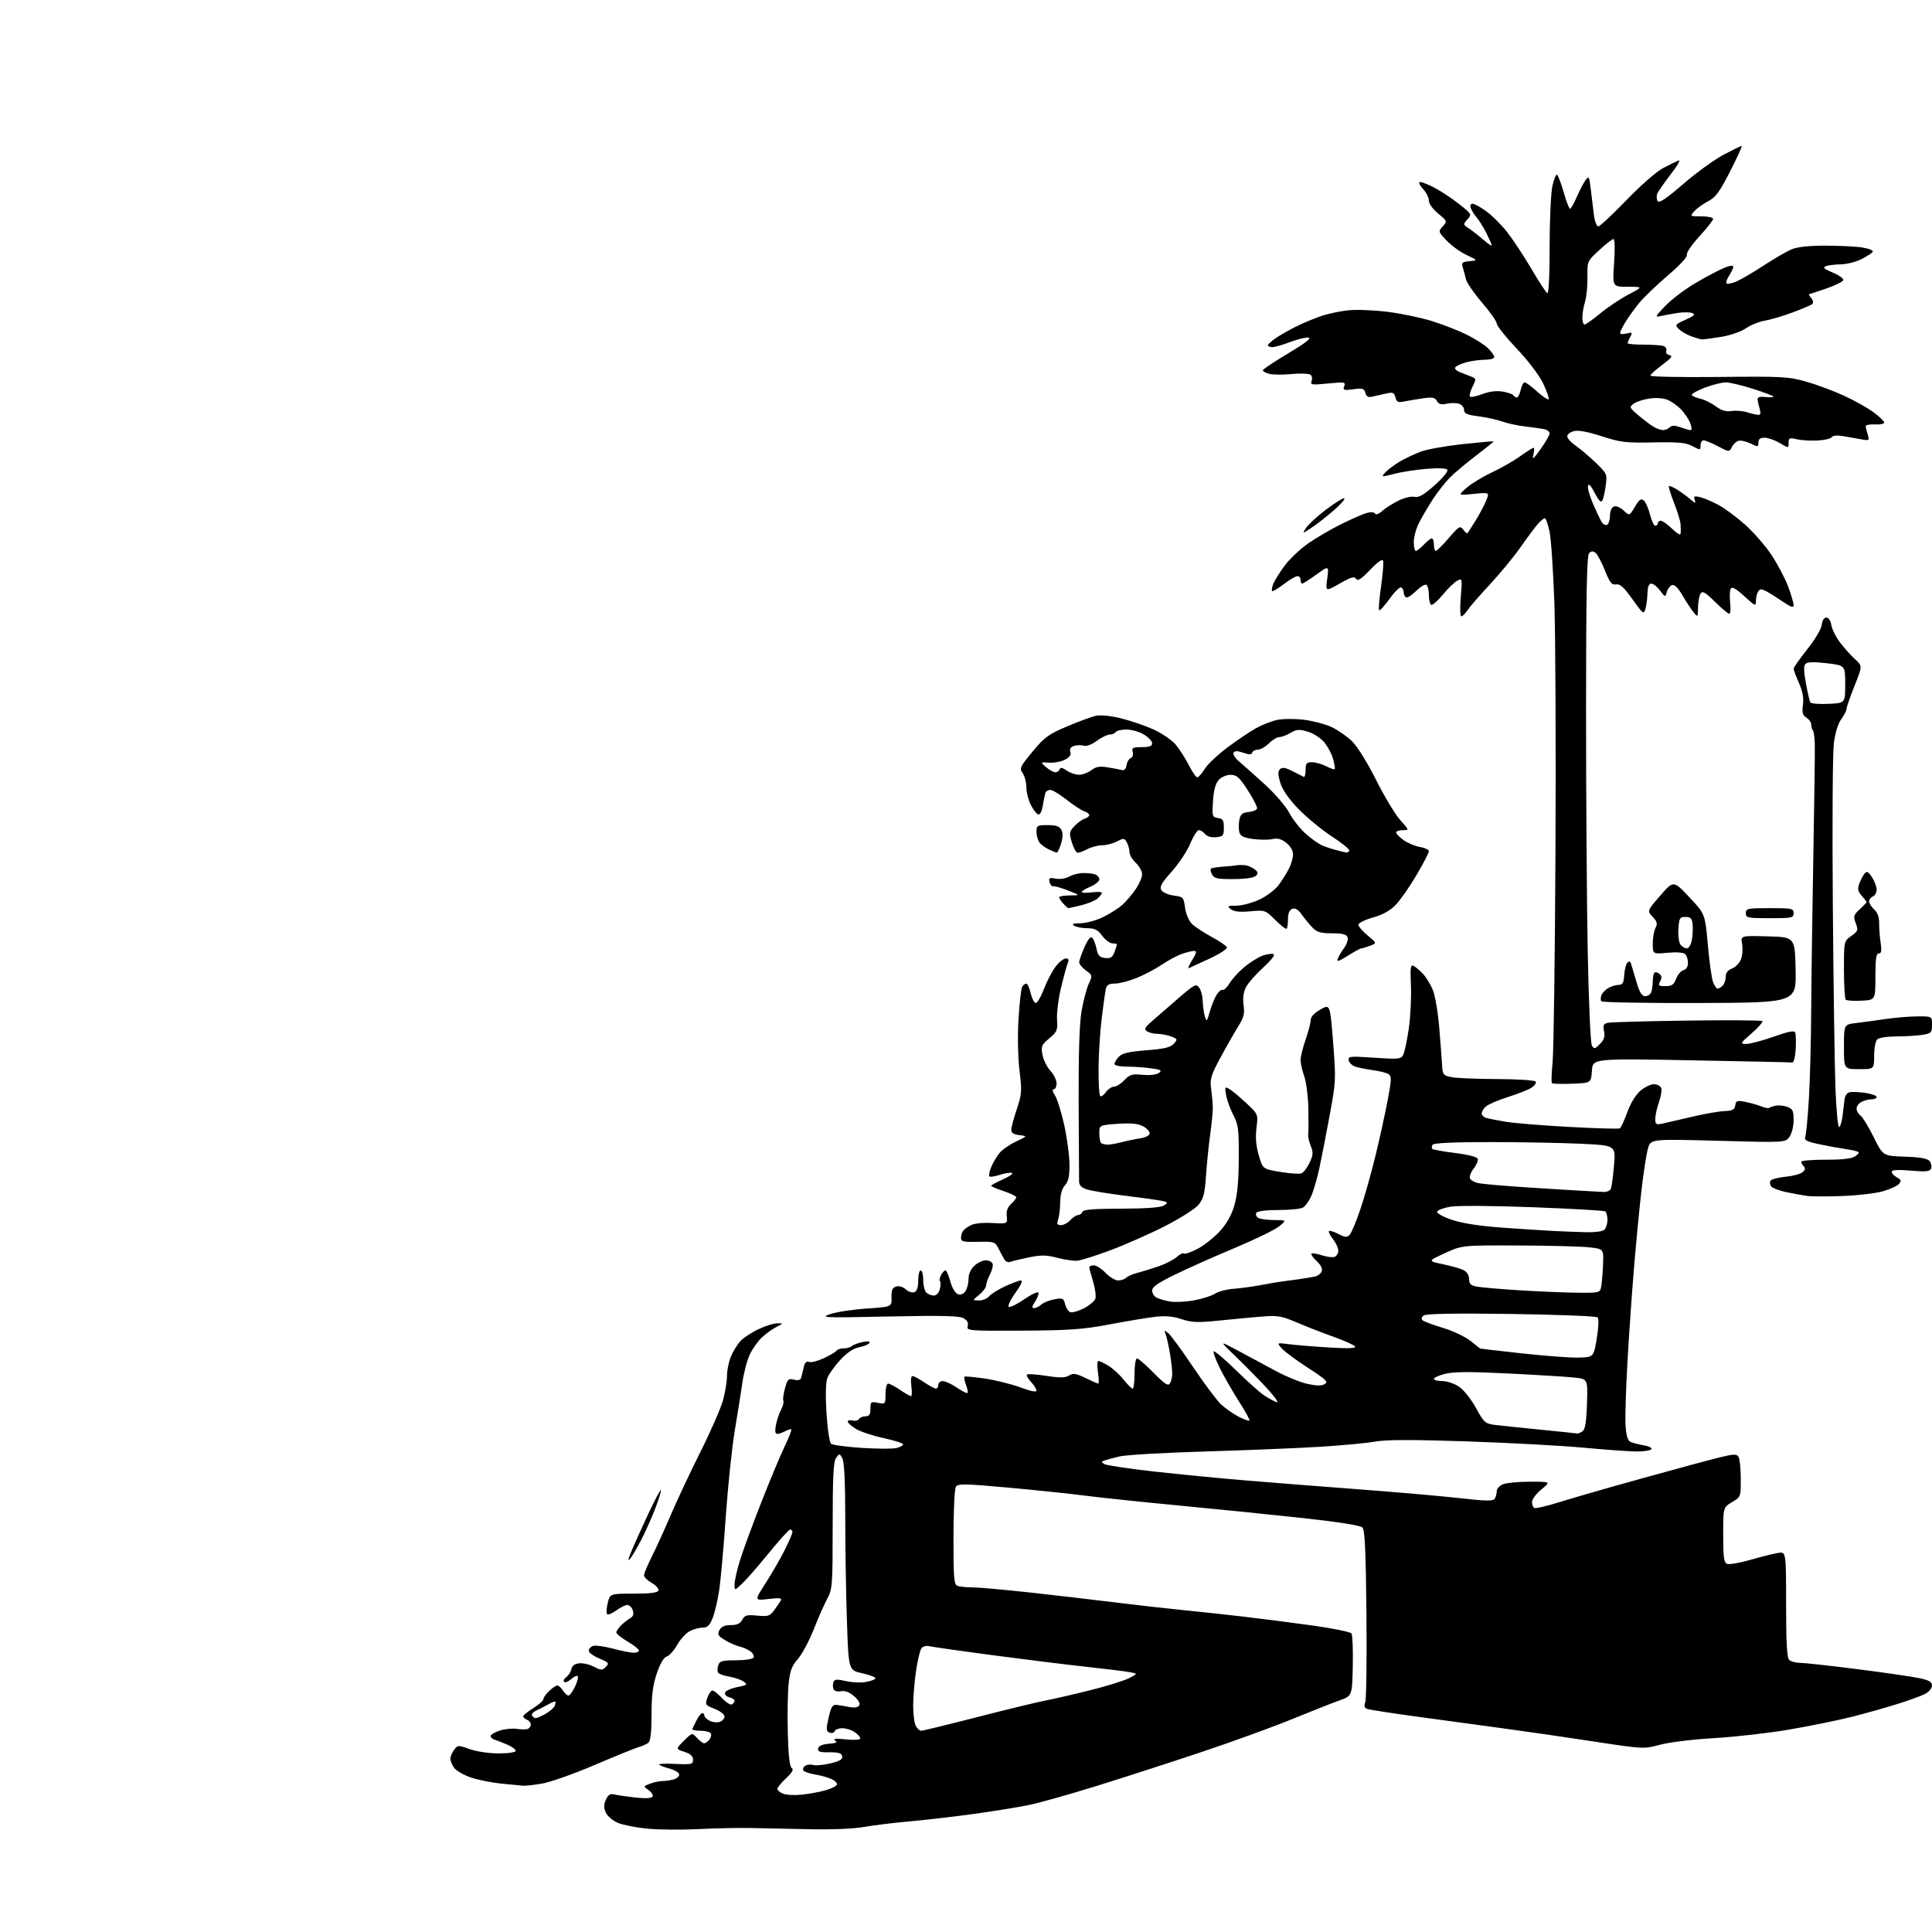 <?xml version="1.0" encoding="UTF-8" standalone="no"?>
<svg 
  version="1.1" 
  xmlns="http://www.w3.org/2000/svg" 
  xmlns:xlink="http://www.w3.org/1999/xlink" 
  xmlns:svg="http://www.w3.org/2000/svg"
  xmlns:rdf="http://www.w3.org/1999/02/22-rdf-syntax-ns#"
  xmlns:cc="http://creativecommons.org/ns#"
  xmlns:dc="http://purl.org/dc/elements/1.1/"
  viewBox="0 0 768 768"
  width="768"
  height="768"
>
<style>svg {background-color: white; }</style>"
<path stroke="none" fill="black" fill-rule="evenodd" d="M277.50,727.10C270.90,727.43 261.86,727.36 257.41,726.93C252.95,726.51 247.67,725.47 245.66,724.63C243.65,723.79 241.48,721.96 240.84,720.55C239.95,718.60 239.96,717.38 240.86,715.40C241.77,713.40 242.57,712.92 244.28,713.34C245.50,713.63 249.25,714.18 252.62,714.55C256.52,714.98 258.97,714.85 259.39,714.18C259.74,713.61 259.05,712.45 257.85,711.61C255.67,710.08 255.67,710.08 258.40,709.04C259.90,708.47 262.11,707.99 263.32,707.99C264.52,707.98 266.51,707.70 267.75,707.37C268.99,707.04 270.00,706.16 270.00,705.42C270.00,704.68 268.20,703.59 266.00,703.00C263.80,702.41 262.00,701.69 262.00,701.40C262.00,701.11 265.04,701.02 268.75,701.19C274.94,701.47 275.50,701.33 275.50,699.50C275.50,698.10 274.46,697.16 272.04,696.38C268.58,695.26 268.58,695.26 271.84,692.00C275.11,688.74 275.11,688.74 277.09,690.87C278.18,692.04 279.46,693.00 279.92,693.00C280.38,693.00 281.30,692.34 281.96,691.54C282.63,690.74 282.88,689.62 282.53,689.04C282.17,688.47 280.30,688.00 278.36,688.00C276.42,688.00 275.00,687.66 275.20,687.25C275.40,686.84 276.18,685.26 276.94,683.75C277.70,682.24 278.70,681.00 279.16,681.00C279.62,681.00 280.00,681.43 280.00,681.96C280.00,682.50 280.92,683.42 282.04,684.02C283.16,684.62 284.96,684.83 286.04,684.49C287.12,684.15 288.00,683.18 288.00,682.35C288.00,681.52 286.24,680.15 284.09,679.30C280.37,677.84 280.23,677.63 281.19,674.88C281.74,673.30 282.65,672.00 283.20,672.00C283.75,672.00 285.49,673.38 287.07,675.08C288.65,676.77 290.41,677.87 290.97,677.52C291.54,677.17 292.00,676.51 292.00,676.06C292.00,675.60 291.05,674.99 289.89,674.68C288.74,674.38 287.98,673.55 288.22,672.83C288.46,672.12 290.63,671.14 293.05,670.66C297.01,669.88 297.26,669.67 295.63,668.47C294.63,667.74 292.06,666.85 289.91,666.49C287.77,666.12 285.75,665.41 285.44,664.90C285.13,664.40 285.16,663.09 285.50,661.99C286.05,660.28 287.02,660.00 292.51,660.00C296.01,660.00 299.18,659.52 299.54,658.93C299.90,658.35 299.37,657.24 298.35,656.48C297.33,655.72 295.36,654.83 293.96,654.51C292.56,654.19 289.96,653.05 288.18,651.96C285.40,650.27 285.09,649.70 286.00,647.99C286.75,646.60 288.10,646.00 290.50,646.00C292.97,646.00 294.25,645.41 295.06,643.88C296.04,642.06 296.87,641.83 301.02,642.23C305.34,642.64 306.05,642.42 307.74,640.10C308.78,638.67 309.97,636.93 310.38,636.23C310.97,635.24 309.91,635.11 305.49,635.63C299.85,636.29 299.85,636.29 304.30,629.40C306.74,625.60 310.15,619.70 311.87,616.28C313.59,612.86 315.00,609.59 315.00,609.03C315.00,608.46 314.61,608.00 314.12,608.00C313.64,608.00 309.85,612.16 305.71,617.25C301.57,622.34 296.79,627.82 295.09,629.44C292.00,632.37 292.00,632.37 292.00,629.79C292.00,628.37 292.95,624.13 294.12,620.36C295.28,616.59 299.06,606.30 302.51,597.50C305.96,588.70 310.17,578.60 311.87,575.06C313.56,571.51 314.77,568.44 314.56,568.22C314.35,568.01 313.26,568.32 312.15,568.92C311.04,569.51 309.60,570.00 308.95,570.00C308.15,570.00 307.98,568.89 308.43,566.54C308.78,564.64 309.71,561.86 310.49,560.36C311.26,558.87 311.68,557.28 311.40,556.84C311.13,556.41 311.41,554.19 312.02,551.93C313.01,548.24 313.38,547.88 315.59,548.43C317.16,548.83 318.19,548.59 318.44,547.77C318.66,547.07 319.11,545.22 319.46,543.66C319.90,541.67 320.53,540.99 321.58,541.39C322.41,541.71 325.10,541.02 327.56,539.87C330.01,538.71 332.27,537.37 332.57,536.88C332.87,536.40 334.13,536.00 335.36,536.00C336.59,536.00 338.03,535.60 338.55,535.11C339.07,534.61 341.02,533.89 342.88,533.50C345.17,533.01 346.04,533.13 345.59,533.85C345.23,534.44 343.38,535.21 341.49,535.57C339.21,536.00 336.70,537.69 334.00,540.61C331.77,543.03 329.47,546.25 328.90,547.76C328.23,549.50 328.10,554.59 328.54,561.73C328.94,568.13 329.73,573.36 330.39,573.91C331.02,574.43 336.55,575.18 342.66,575.57C348.78,575.95 354.96,575.98 356.39,575.62C357.83,575.26 359.00,574.60 359.00,574.15C359.00,573.71 355.51,572.59 351.25,571.67C346.99,570.75 342.04,569.10 340.25,568.01C338.46,566.92 337.00,565.61 337.00,565.11C337.00,564.60 337.85,564.41 338.89,564.68C339.93,564.95 341.08,564.69 341.45,564.09C341.82,563.49 342.99,563.00 344.06,563.00C345.55,563.00 346.00,562.30 346.00,560.02C346.00,557.25 346.20,557.09 349.00,557.65C351.95,558.24 352.00,558.17 352.00,554.12C352.00,551.86 352.47,550.00 353.05,550.00C353.63,550.00 355.76,551.12 357.79,552.50C359.81,553.88 361.77,555.00 362.14,555.00C362.51,555.00 362.57,553.20 362.27,551.00C361.96,548.66 362.15,547.00 362.73,547.00C363.27,547.00 365.38,548.12 367.40,549.50C369.43,550.88 371.52,552.00 372.04,552.00C372.57,552.00 373.00,551.33 373.00,550.50C373.00,549.67 373.80,549.00 374.77,549.00C375.74,549.00 378.25,550.17 380.35,551.59C382.44,553.01 384.36,553.98 384.61,553.73C384.85,553.48 384.58,552.03 384.00,550.50C383.42,548.97 383.14,547.52 383.39,547.28C383.63,547.04 387.36,547.37 391.66,548.02C395.97,548.68 402.31,550.27 405.75,551.56C409.72,553.05 412.00,553.49 412.00,552.77C412.00,552.14 411.02,550.59 409.83,549.32C408.64,548.05 407.93,546.74 408.25,546.41C408.58,546.09 412.03,546.32 415.92,546.92C421.36,547.76 423.45,547.73 424.96,546.79C426.59,545.77 427.70,545.94 431.49,547.78C434.00,549.00 436.29,550.00 436.59,550.00C436.88,550.00 436.82,547.98 436.45,545.50C436.08,543.02 436.16,541.00 436.64,541.00C437.11,541.01 438.91,541.87 440.64,542.92C442.37,543.98 445.07,546.45 446.64,548.42C448.21,550.39 449.84,552.00 450.25,552.00C450.66,552.00 451.00,549.30 451.00,546.00C451.00,542.70 451.44,540.00 451.98,540.00C452.52,540.00 455.48,542.56 458.55,545.69C462.98,550.18 464.34,551.07 465.06,549.94C465.56,549.15 465.97,547.38 465.98,546.00C465.98,544.62 465.58,541.02 465.07,538.00C464.57,534.98 463.81,531.60 463.39,530.50C462.69,528.67 462.78,528.62 464.45,529.99C465.46,530.81 469.88,536.86 474.29,543.43C478.69,550.00 483.69,556.68 485.40,558.27C487.10,559.85 490.23,562.05 492.35,563.14C494.46,564.24 496.40,564.93 496.65,564.68C496.90,564.43 495.11,561.14 492.68,557.36C490.25,553.59 486.82,547.64 485.06,544.15C483.31,540.66 482.14,537.53 482.47,537.20C482.79,536.87 486.76,540.23 491.28,544.65C495.80,549.08 500.85,553.60 502.50,554.69C504.15,555.78 506.37,556.99 507.44,557.38C508.53,557.77 506.81,555.30 503.57,551.79C500.37,548.33 494.77,542.64 491.13,539.15C484.50,532.80 484.50,532.80 492.50,537.11C496.90,539.48 503.65,543.11 507.50,545.17C511.35,547.24 516.80,549.45 519.61,550.09C523.15,550.90 525.28,550.94 526.55,550.23C528.14,549.34 527.25,548.47 519.94,543.74C515.30,540.73 510.60,537.25 509.50,535.99C507.50,533.72 507.50,533.72 512.50,534.35C515.25,534.70 522.41,535.29 528.41,535.65C535.96,536.11 539.11,535.99 538.66,535.26C538.30,534.68 534.52,532.97 530.25,531.45C525.99,529.94 519.39,527.37 515.60,525.74C509.57,523.17 507.85,522.86 502.10,523.31C498.47,523.60 490.77,524.32 485.00,524.91C476.07,525.82 473.78,525.74 469.67,524.38C466.24,523.25 463.21,522.98 459.17,523.45C456.05,523.82 447.88,525.18 441.00,526.48C430.42,528.47 425.10,528.85 406.34,528.95C384.85,529.06 384.19,529.00 384.68,527.12C385.03,525.79 384.47,524.78 382.92,523.96C381.23,523.05 373.73,522.89 353.08,523.33C327.43,523.88 325.81,523.81 330.00,522.38C332.48,521.54 339.00,520.54 344.50,520.17C354.50,519.50 354.50,519.50 354.39,515.77C354.30,512.91 354.72,511.91 356.21,511.43C357.37,511.07 358.90,511.51 360.03,512.53C361.07,513.47 362.62,513.98 363.46,513.65C364.49,513.26 365.00,511.74 365.00,509.03C365.00,506.81 365.45,505.00 366.00,505.00C366.55,505.00 367.00,506.71 367.00,508.80C367.00,510.89 367.54,513.14 368.20,513.80C368.86,514.46 370.20,515.00 371.18,515.00C372.26,515.00 373.22,513.99 373.60,512.45C373.95,511.05 373.98,509.64 373.66,509.32C373.33,509.00 373.52,507.90 374.07,506.87C374.62,505.84 375.41,505.00 375.83,505.00C376.24,505.00 377.11,506.97 377.76,509.38C378.42,511.85 379.70,514.05 380.69,514.43C381.81,514.86 382.91,514.48 383.72,513.36C384.43,512.40 385.00,510.21 385.00,508.48C385.00,506.50 385.85,504.55 387.31,503.17C388.59,501.98 390.63,501.00 391.85,501.00C393.07,501.00 394.29,501.59 394.57,502.32C394.85,503.04 394.38,504.95 393.54,506.57C392.70,508.18 392.01,510.16 392.01,510.96C392.00,511.77 390.76,513.44 389.25,514.68C386.50,516.93 386.50,516.93 389.13,516.96C390.57,516.98 392.37,516.25 393.13,515.34C393.88,514.43 396.75,512.63 399.50,511.35C402.25,510.07 405.10,509.02 405.84,509.01C406.67,509.00 405.81,510.92 403.62,513.96C401.66,516.69 400.48,519.18 401.00,519.50C401.51,519.82 404.30,518.45 407.19,516.46C410.08,514.47 412.60,513.30 412.79,513.86C412.97,514.42 412.37,516.03 411.45,517.44C410.21,519.32 410.11,520.00 411.06,520.00C411.76,520.00 413.05,519.36 413.92,518.58C414.79,517.81 417.13,516.87 419.12,516.50C422.44,515.88 422.80,516.05 423.40,518.46C423.76,519.90 424.68,521.32 425.43,521.61C426.19,521.90 428.62,521.22 430.83,520.09C433.04,518.96 435.12,517.21 435.44,516.20C435.76,515.20 435.34,512.15 434.52,509.44C433.70,506.72 433.02,504.16 433.01,503.75C433.00,503.34 433.82,503.00 434.81,503.00C435.81,503.00 437.92,504.35 439.50,506.00C441.08,507.65 443.32,509.00 444.49,509.00C445.65,509.00 447.08,508.52 447.68,507.92C448.27,507.33 450.27,506.45 452.13,505.98C453.98,505.50 457.75,504.35 460.50,503.41C463.25,502.47 466.51,500.79 467.75,499.68C468.98,498.57 470.27,497.94 470.62,498.28C470.96,498.63 473.33,497.84 475.87,496.53C478.42,495.23 482.39,492.12 484.71,489.64C487.57,486.55 489.46,483.27 490.63,479.31C491.86,475.19 492.38,469.71 492.43,460.50C492.49,448.98 492.25,447.03 490.31,443.34C489.11,441.05 487.81,437.51 487.43,435.48C486.79,432.07 486.88,431.87 488.62,432.85C489.65,433.43 492.67,435.94 495.33,438.42C500.15,442.92 500.15,442.92 499.47,448.36C499.00,452.13 499.28,455.45 500.38,459.24C501.97,464.70 501.97,464.70 508.91,465.85C512.73,466.48 516.52,466.74 517.35,466.42C518.17,466.10 519.62,464.21 520.57,462.22C522.01,459.17 522.09,458.12 521.05,455.55C520.37,453.87 519.91,451.82 520.04,451.00C520.16,450.18 520.19,445.59 520.10,440.80C520.02,436.02 519.28,430.22 518.47,427.92C517.66,425.63 517.00,422.67 517.00,421.35C517.00,420.03 517.90,416.39 519.00,413.26C520.10,410.13 521.00,406.65 521.01,405.53C521.01,404.23 522.39,402.72 524.87,401.30C528.72,399.10 528.72,399.10 529.93,414.30C531.08,428.96 531.04,429.98 528.63,443.00C527.26,450.43 525.42,459.88 524.55,464.00C523.68,468.12 522.22,473.21 521.30,475.31C520.39,477.41 518.85,479.54 517.89,480.06C516.92,480.58 512.53,481.00 508.12,481.00C503.33,481.00 499.84,481.45 499.43,482.11C499.05,482.72 499.36,483.62 500.12,484.10C500.88,484.58 503.75,484.98 506.50,484.99C511.50,485.01 511.50,485.01 508.50,487.47C506.85,488.83 498.98,492.67 491.00,496.01C483.02,499.35 472.34,504.11 467.25,506.59C460.35,509.94 458.00,511.58 458.00,513.01C458.00,514.07 458.79,515.34 459.75,515.83C460.71,516.33 463.09,517.02 465.04,517.37C466.98,517.72 471.26,517.52 474.54,516.93C477.82,516.33 481.61,515.13 482.97,514.26C484.33,513.38 487.70,512.50 490.47,512.30C493.24,512.10 497.98,511.45 501.00,510.87C504.02,510.29 507.85,509.64 509.50,509.43C511.15,509.22 514.30,508.79 516.50,508.48C518.70,508.16 521.46,507.70 522.64,507.46C523.82,507.22 525.06,506.28 525.40,505.39C525.80,504.35 525.08,502.87 523.40,501.32C521.96,499.98 521.02,498.64 521.32,498.34C521.62,498.05 523.49,498.34 525.47,498.99C527.46,499.65 529.74,499.93 530.54,499.62C531.34,499.31 532.00,498.21 532.00,497.17C532.00,496.12 531.05,494.06 529.89,492.58C528.72,491.10 528.01,489.66 528.29,489.37C528.58,489.09 530.26,489.60 532.03,490.52C534.72,491.90 535.46,491.96 536.53,490.84C537.23,490.10 539.17,485.45 540.83,480.50C542.50,475.55 545.22,465.88 546.88,459.00C548.54,452.12 550.69,442.31 551.65,437.19C553.18,429.08 553.22,427.76 551.96,426.97C551.16,426.47 548.48,425.78 546.00,425.45C543.52,425.12 540.38,424.50 539.00,424.09C537.62,423.67 536.34,422.53 536.15,421.54C535.83,419.87 536.54,419.80 546.32,420.46C555.93,421.12 556.92,421.02 557.79,419.34C558.32,418.33 559.31,413.68 560.00,409.00C560.68,404.32 561.07,396.61 560.87,391.85C560.55,384.39 560.71,383.31 562.00,384.01C562.83,384.45 564.49,385.88 565.70,387.17C566.91,388.47 568.66,391.32 569.57,393.51C570.50,395.72 571.66,402.63 572.17,409.00C572.68,415.32 573.19,422.07 573.30,424.00C573.48,427.15 573.85,427.57 577.00,428.19C578.92,428.57 587.11,428.91 595.19,428.94C603.39,428.97 610.14,429.42 610.47,429.96C610.80,430.48 610.04,431.57 608.78,432.38C607.53,433.19 603.35,434.84 599.50,436.06C595.65,437.27 591.71,438.95 590.75,439.79C589.79,440.62 589.00,441.88 589.00,442.59C589.00,443.29 589.79,444.10 590.75,444.38C591.71,444.66 595.20,445.35 598.50,445.91C601.80,446.47 613.20,447.40 623.82,447.97C634.45,448.55 643.50,448.81 643.93,448.54C644.36,448.28 645.69,445.38 646.89,442.09C648.20,438.48 650.26,435.12 652.11,433.56C653.78,432.15 656.20,431.00 657.47,431.00C658.74,431.00 660.04,431.67 660.35,432.48C660.67,433.30 660.27,435.83 659.46,438.11C658.66,440.39 658.00,443.38 658.00,444.75C658.00,446.95 658.33,447.18 660.75,446.67C662.26,446.35 667.55,445.13 672.50,443.96C677.45,442.79 683.30,441.76 685.50,441.67C688.74,441.53 689.56,441.10 689.80,439.39C690.07,437.53 690.52,437.37 693.80,438.02C695.84,438.42 698.69,439.22 700.15,439.81C701.60,440.39 703.00,440.66 703.26,440.40C703.52,440.15 704.72,439.75 705.92,439.52C707.13,439.28 709.21,439.51 710.56,440.02C712.63,440.81 713.00,441.61 713.00,445.25C713.00,447.62 712.27,450.60 711.37,451.88C709.74,454.21 709.74,454.21 682.95,453.48C656.16,452.75 656.16,452.75 655.07,456.63C654.46,458.76 653.32,466.12 652.53,473.00C651.73,479.88 650.41,493.60 649.58,503.50C648.75,513.40 647.57,530.27 646.96,541.00C646.34,551.73 645.99,563.15 646.17,566.40C646.39,570.35 646.99,572.56 648.00,573.09C648.83,573.53 651.20,574.16 653.28,574.50C655.36,574.83 656.79,575.53 656.47,576.05C656.15,576.57 653.55,576.99 650.69,576.99C647.84,576.98 638.30,576.30 629.50,575.48C620.70,574.66 599.83,573.53 583.12,572.97C561.57,572.25 551.01,572.27 546.78,573.04C543.49,573.64 533.54,574.57 524.66,575.12C515.77,575.67 495.23,576.51 479.00,576.99C462.77,577.47 447.48,578.35 445.00,578.96C442.52,579.56 439.82,580.30 439.00,580.59C437.69,581.07 437.70,581.25 439.08,582.02C439.95,582.51 448.73,583.82 458.58,584.93C468.44,586.03 484.60,587.62 494.50,588.44C504.40,589.27 524.88,590.88 540.00,592.02C555.12,593.15 573.32,594.75 580.43,595.55C590.80,596.73 593.53,596.77 594.17,595.76C594.61,595.07 594.98,593.70 594.98,592.73C594.99,591.75 596.15,590.51 597.57,589.98C598.98,589.44 603.80,589.00 608.29,589.00C616.46,589.00 616.46,589.00 612.73,592.07C610.68,593.76 609.00,595.99 609.00,597.01C609.00,598.04 609.40,599.13 609.90,599.44C610.39,599.74 615.00,598.67 620.15,597.05C625.29,595.43 640.08,591.18 653.00,587.60C665.92,584.01 679.58,580.32 683.35,579.40C689.17,577.96 690.33,577.92 691.08,579.10C691.57,579.87 691.98,583.78 691.98,587.78C692.00,595.05 691.99,595.07 688.50,597.13C685.00,599.20 685.00,599.20 685.00,610.13C685.00,619.17 685.27,621.17 686.58,621.67C687.45,622.00 691.61,621.28 695.83,620.06C700.05,618.85 704.96,617.61 706.75,617.32C710.00,616.78 710.00,616.78 710.00,637.69C710.00,652.62 710.34,658.94 711.20,659.80C711.86,660.46 713.78,661.00 715.47,661.00C717.16,661.00 727.41,662.13 738.25,663.51C749.09,664.88 760.22,666.50 762.98,667.09C766.86,667.92 768.00,668.60 768.00,670.06C768.00,671.11 766.78,672.57 765.25,673.36C763.74,674.14 758.80,675.94 754.27,677.36C749.74,678.79 741.64,681.07 736.27,682.43C730.90,683.79 719.75,686.07 711.50,687.49C703.25,688.91 689.75,690.45 681.50,690.92C673.09,691.41 663.62,692.56 659.95,693.55C653.40,695.31 653.38,695.31 632.95,692.18C621.70,690.46 605.52,688.12 597.00,686.98C588.48,685.83 573.40,683.78 563.50,682.42C553.60,681.06 544.69,679.70 543.71,679.39C542.35,678.97 542.11,678.32 542.71,676.67C543.14,675.48 543.36,659.65 543.18,641.50C542.94,616.62 542.55,608.18 541.59,607.20C540.80,606.38 532.22,605.02 518.41,603.51C506.36,602.19 484.12,599.94 469.00,598.50C453.88,597.06 436.77,595.26 431.00,594.50C425.23,593.75 411.59,592.33 400.70,591.34C383.31,589.78 380.78,589.74 379.96,591.03C379.45,591.84 379.02,600.89 379.02,611.14C379.00,627.23 379.22,629.87 380.58,630.39C381.45,630.73 384.09,631.00 386.45,631.00C388.81,631.00 399.01,631.90 409.12,633.01C419.23,634.12 434.48,635.89 443.00,636.95C451.52,638.02 463.68,639.39 470.00,640.01C476.32,640.62 487.12,641.79 494.00,642.60C500.88,643.40 513.25,644.99 521.50,646.13C529.75,647.27 536.84,648.71 537.25,649.35C537.66,649.98 537.89,655.82 537.75,662.32C537.50,674.14 537.50,674.14 532.50,675.92C529.75,676.91 521.20,680.28 513.50,683.43C505.80,686.58 489.60,692.46 477.50,696.50C465.40,700.55 446.73,706.58 436.00,709.92C425.27,713.25 413.16,716.67 409.07,717.51C404.98,718.36 395.31,719.93 387.57,721.00C379.83,722.08 368.32,723.42 362.00,723.98C355.68,724.54 347.35,725.55 343.50,726.24C339.25,726.99 330.61,727.34 321.50,727.14C313.25,726.95 302.68,726.73 298.00,726.65C293.32,726.57 284.10,726.77 277.50,727.10zM318.80,713.40C321.72,713.09 325.96,712.31 328.23,711.65C330.49,710.99 332.51,709.98 332.70,709.40C332.89,708.82 331.90,707.82 330.49,707.18C329.09,706.54 326.14,705.73 323.95,705.38C321.75,705.02 319.68,704.30 319.35,703.76C319.02,703.22 319.36,702.39 320.12,701.91C320.88,701.44 322.31,701.30 323.31,701.61C324.30,701.92 327.36,701.63 330.11,700.97C333.86,700.07 335.02,699.37 334.77,698.14C334.52,696.88 333.32,696.52 329.68,696.57C325.88,696.62 324.98,696.31 325.22,695.07C325.42,694.03 326.85,693.39 329.45,693.18C332.44,692.93 333.04,692.61 331.94,691.85C330.94,691.14 332.24,691.02 336.25,691.43C339.64,691.78 342.00,691.63 342.00,691.07C342.00,690.54 341.00,689.41 339.78,688.56C338.56,687.70 336.34,687.00 334.86,687.00C333.38,687.00 331.99,687.53 331.77,688.18C331.56,688.83 330.66,689.08 329.78,688.75C328.38,688.21 328.33,687.48 329.38,682.82C330.36,678.47 330.94,677.54 332.54,677.72C333.62,677.84 335.91,678.22 337.63,678.56C339.67,678.97 341.04,678.75 341.54,677.93C342.03,677.14 341.28,675.78 339.50,674.25C337.63,672.64 335.87,671.98 334.26,672.29C332.78,672.57 331.64,672.22 331.31,671.38C331.02,670.62 331.02,669.38 331.32,668.62C331.74,667.52 332.73,667.45 336.28,668.26C338.73,668.82 342.36,668.97 344.36,668.59C346.36,668.22 348.00,667.55 348.00,667.11C348.00,666.68 345.60,665.78 342.66,665.12C337.31,663.93 337.31,663.93 336.66,644.30C336.30,633.51 336.00,615.05 336.00,603.27C336.00,589.26 335.61,581.14 334.87,579.75C333.77,577.71 333.69,577.70 332.37,579.51C331.30,580.98 331.00,586.82 331.00,606.46C331.00,630.22 330.89,631.74 328.85,635.51C327.66,637.71 325.23,643.22 323.44,647.77C321.64,652.31 318.83,657.57 317.18,659.45C314.78,662.18 314.04,664.16 313.50,669.19C313.13,672.66 312.98,681.48 313.16,688.79C313.39,697.92 313.89,702.31 314.73,702.84C315.60,703.37 314.94,704.56 312.48,706.88C310.57,708.68 309.00,710.59 309.00,711.11C309.00,711.64 310.01,712.49 311.25,713.01C312.49,713.53 315.89,713.71 318.80,713.40zM208.00,709.85C207.18,709.77 203.35,709.41 199.50,709.04C195.65,708.67 190.14,707.58 187.25,706.60C184.36,705.63 181.33,703.88 180.50,702.70C179.68,701.52 179.01,699.87 179.03,699.03C179.05,698.19 179.73,696.62 180.54,695.55C181.96,693.67 182.17,693.66 186.75,695.31C189.45,696.28 194.41,697.01 198.25,697.00C202.15,697.00 205.00,696.57 205.00,695.98C205.00,695.42 203.54,694.33 201.75,693.56C199.96,692.78 197.71,691.90 196.75,691.60C195.79,691.31 195.00,690.63 195.00,690.11C195.00,689.58 196.62,688.62 198.61,687.96C200.59,687.31 203.63,686.99 205.36,687.25C207.09,687.52 209.06,687.53 209.75,687.28C210.44,687.04 211.00,686.24 211.00,685.52C211.00,684.80 210.32,683.95 209.50,683.64C208.68,683.32 208.00,682.70 208.00,682.27C208.00,681.83 209.80,680.36 212.00,679.00C214.20,677.64 216.00,676.04 216.00,675.44C216.00,674.84 217.04,673.37 218.31,672.17C219.59,670.98 221.05,670.00 221.57,670.00C222.09,670.00 223.08,670.90 223.77,672.00C224.45,673.10 225.44,674.00 225.96,674.00C226.48,674.00 227.66,672.41 228.58,670.46C229.51,668.52 229.98,666.65 229.64,666.30C229.29,665.96 228.11,666.50 227.00,667.50C225.89,668.50 224.65,668.99 224.25,668.58C223.84,668.17 224.24,667.30 225.13,666.64C226.03,665.99 226.94,664.56 227.14,663.48C227.38,662.20 228.47,661.39 230.19,661.19C231.66,661.02 234.30,661.62 236.06,662.53C238.96,664.03 239.39,664.04 240.83,662.60C242.26,661.16 242.03,660.87 238.21,659.26C235.91,658.29 234.02,656.92 234.01,656.22C234.00,655.51 234.75,654.65 235.66,654.30C236.57,653.95 240.13,654.42 243.57,655.33C247.01,656.25 250.77,657.00 251.91,657.00C253.06,657.00 254.00,656.59 254.00,656.10C254.00,655.60 251.97,654.00 249.50,652.55C247.03,651.10 245.00,649.48 245.00,648.96C245.00,648.43 245.85,647.15 246.89,646.11C247.93,645.07 249.55,643.79 250.50,643.26C251.71,642.58 252.02,641.65 251.55,640.15C251.17,638.97 250.20,638.00 249.39,638.00C248.58,638.00 246.59,638.98 244.97,640.18C243.35,641.38 241.72,642.05 241.34,641.67C240.96,641.29 241.07,639.30 241.58,637.24C242.50,633.50 242.50,633.50 251.91,633.50C258.53,633.50 261.44,633.13 261.74,632.25C261.97,631.56 260.78,630.21 259.09,629.25C257.40,628.29 256.01,626.92 256.01,626.22C256.00,625.52 257.37,622.23 259.04,618.91C260.72,615.59 264.12,608.12 266.61,602.30C269.09,596.48 274.48,585.02 278.58,576.84C282.68,568.65 286.71,559.39 287.52,556.26C288.33,553.14 289.00,548.86 289.00,546.76C289.00,544.66 289.70,541.27 290.55,539.23C291.40,537.19 293.09,534.45 294.30,533.13C295.51,531.81 298.75,529.67 301.50,528.38C304.25,527.08 307.62,526.02 309.00,526.02C311.45,526.01 311.44,526.04 308.50,527.57C306.85,528.43 304.26,530.31 302.75,531.75C301.23,533.20 299.12,536.21 298.06,538.44C296.99,540.67 295.68,545.65 295.13,549.50C294.58,553.35 293.22,561.90 292.11,568.50C290.99,575.10 289.37,590.62 288.50,603.00C287.64,615.38 286.44,628.65 285.84,632.50C285.25,636.35 284.09,641.19 283.27,643.25C282.12,646.15 281.23,647.00 279.34,647.00C278.00,647.00 275.68,647.63 274.19,648.40C272.70,649.17 270.46,651.62 269.21,653.84C267.96,656.07 266.09,658.16 265.05,658.49C263.83,658.87 262.42,661.27 261.08,665.24C259.51,669.87 259.00,673.90 259.00,681.57C259.00,688.52 258.60,692.07 257.75,692.76C257.06,693.31 255.38,694.07 254.00,694.46C252.62,694.84 244.70,698.06 236.38,701.61C228.06,705.16 218.61,708.50 215.38,709.03C212.15,709.56 208.82,709.93 208.00,709.85zM366.20,688.00C366.83,688.00 376.82,685.56 388.42,682.58C400.01,679.60 412.20,676.64 415.50,676.01C418.80,675.37 426.83,673.53 433.35,671.90C439.87,670.28 446.80,668.12 448.77,667.12C452.33,665.29 452.33,665.29 448.92,664.68C447.04,664.34 438.98,663.35 431.00,662.48C423.02,661.61 406.38,659.54 394.00,657.89C381.62,656.25 370.57,654.67 369.43,654.38C368.28,654.10 366.88,654.46 366.31,655.19C365.73,655.91 364.75,660.01 364.13,664.29C363.51,668.58 363.00,674.79 363.00,678.11C363.00,681.42 363.47,685.00 364.04,686.07C364.60,687.13 365.58,688.00 366.20,688.00zM212.98,683.00C213.45,683.00 215.22,682.21 216.90,681.25C218.59,680.29 220.21,678.87 220.51,678.11C220.80,677.34 220.91,676.58 220.74,676.41C220.57,676.24 219.32,676.73 217.97,677.51C216.61,678.28 214.46,679.38 213.19,679.96C211.92,680.53 211.16,681.45 211.50,682.00C211.84,682.55 212.51,683.00 212.98,683.00zM250.58,619.50C249.44,620.94 249.57,620.09 251.06,616.50C252.20,613.75 255.20,607.11 257.72,601.74C260.25,596.37 262.48,592.15 262.70,592.36C262.91,592.57 262.00,595.62 260.67,599.14C259.35,602.65 256.89,608.22 255.21,611.51C253.54,614.81 251.45,618.40 250.58,619.50zM627.00,569.84C627.27,569.91 628.17,569.54 629.00,569.02C630.13,568.31 630.58,565.61 630.84,558.12C631.18,548.17 631.18,548.17 625.84,547.60C622.90,547.28 611.18,546.56 599.78,545.99C584.51,545.23 577.88,545.25 574.53,546.10C572.04,546.72 570.00,547.63 570.00,548.12C570.00,548.60 571.51,549.00 573.35,549.00C575.20,549.00 578.20,550.01 580.02,551.25C581.85,552.49 584.86,556.28 586.73,559.70C589.91,565.51 590.38,565.93 594.31,566.43C596.62,566.72 604.80,567.58 612.50,568.33C620.20,569.09 626.73,569.77 627.00,569.84zM627.50,539.66C633.50,539.50 633.50,539.50 634.74,532.04C635.46,527.67 635.60,524.20 635.08,523.68C634.59,523.19 619.18,522.58 600.84,522.32C578.89,522.02 566.99,522.21 566.01,522.89C565.04,523.56 564.86,524.24 565.51,524.83C566.05,525.33 569.69,526.69 573.59,527.85C577.48,529.01 582.38,531.32 584.47,532.98C586.56,534.64 588.33,536.04 588.39,536.08C588.45,536.12 595.92,536.98 605.00,537.99C614.08,539.00 624.20,539.75 627.50,539.66zM626.23,513.86C635.56,513.99 635.98,513.91 636.45,511.75C636.72,510.51 637.07,506.57 637.22,503.00C637.50,496.50 637.50,496.50 632.00,495.85C628.98,495.49 616.32,495.15 603.89,495.10C581.28,495.00 581.28,495.00 574.39,498.14C567.50,501.29 567.50,501.29 573.67,502.56C577.06,503.27 580.77,504.34 581.92,504.96C583.15,505.61 584.00,507.06 584.00,508.49C584.00,510.44 584.64,511.02 587.25,511.48C589.04,511.79 596.35,512.42 603.50,512.88C610.65,513.34 620.88,513.78 626.23,513.86zM401.56,501.62C400.81,501.90 399.83,501.54 399.37,500.82C398.91,500.09 397.85,498.15 397.02,496.50C395.54,493.59 395.31,493.50 388.75,493.65C383.07,493.78 382.00,493.55 382.02,492.15C382.02,491.24 382.36,490.00 382.77,489.40C383.17,488.79 384.56,487.74 385.85,487.06C387.23,486.33 390.73,485.96 394.35,486.16C400.50,486.50 400.50,486.50 400.20,483.45C399.99,481.37 400.54,479.82 401.95,478.55C403.08,477.53 404.00,476.35 404.00,475.93C404.00,475.50 401.75,474.41 399.00,473.50C396.25,472.59 394.00,471.63 394.00,471.36C394.00,471.10 396.14,469.94 398.75,468.78C401.36,467.62 402.94,466.49 402.26,466.26C401.58,466.03 399.41,466.37 397.44,467.02C395.48,467.67 393.61,467.94 393.30,467.63C392.99,467.32 393.30,465.68 394.00,463.99C394.70,462.30 396.14,459.82 397.19,458.48C398.25,457.14 401.22,455.05 403.80,453.82C408.50,451.60 408.50,451.60 405.25,451.24C402.97,450.98 402.00,450.36 402.00,449.13C402.00,448.17 402.98,444.49 404.17,440.96C406.17,435.05 406.26,433.78 405.27,425.51C404.63,420.24 404.47,411.73 404.88,405.00C405.26,398.68 405.91,392.94 406.34,392.25C406.77,391.56 407.50,391.00 407.96,391.00C408.42,391.00 409.19,392.65 409.67,394.67C410.15,396.69 411.02,398.51 411.62,398.71C412.21,398.90 413.69,396.48 414.90,393.31C416.11,390.14 418.23,386.08 419.60,384.28C420.98,382.47 422.80,381.00 423.66,381.00C424.75,381.00 425.00,381.52 424.48,382.75C424.08,383.71 422.87,388.10 421.81,392.50C420.75,396.90 420.02,402.62 420.19,405.22C420.47,409.52 420.21,410.18 417.10,412.77C414.01,415.35 413.77,415.95 414.40,419.30C414.78,421.33 416.19,424.19 417.54,425.64C418.90,427.10 420.00,429.35 420.00,430.65C420.00,431.94 419.50,433.00 418.88,433.00C418.20,433.00 418.38,433.94 419.37,435.44C420.25,436.78 421.89,442.03 423.02,447.10C424.15,452.17 425.10,459.21 425.13,462.74C425.16,467.61 424.73,469.64 423.34,471.18C422.13,472.51 421.48,474.80 421.45,477.85C421.42,480.41 421.06,483.51 420.63,484.75C420.01,486.57 420.23,487.00 421.78,487.00C422.83,487.00 424.50,486.10 425.50,485.00C426.50,483.90 427.88,483.00 428.57,483.00C429.27,483.00 430.02,482.44 430.25,481.75C430.56,480.83 434.56,480.49 445.58,480.47C454.99,480.45 461.24,480.02 462.50,479.29C464.12,478.35 464.22,478.03 463.00,477.60C462.18,477.31 455.65,476.36 448.50,475.48C441.35,474.61 434.04,473.43 432.25,472.87C429.92,472.14 428.99,471.23 428.95,469.67C428.93,468.48 428.85,454.45 428.78,438.50C428.70,418.99 429.07,407.05 429.93,402.00C430.63,397.88 431.92,392.98 432.78,391.12C434.32,387.80 434.30,387.69 431.68,385.78C430.20,384.71 429.00,383.25 429.00,382.54C429.00,381.83 429.94,379.12 431.09,376.52C432.51,373.32 433.52,372.12 434.20,372.80C434.76,373.36 435.52,375.32 435.89,377.16C436.44,379.84 437.11,380.56 439.29,380.82C441.44,381.07 442.20,380.59 443.00,378.50C443.55,377.05 444.00,375.67 444.00,375.43C444.00,375.20 443.18,375.00 442.19,375.00C441.19,375.00 439.38,373.65 438.16,372.00C436.39,369.61 435.18,369.00 432.22,368.98C430.17,368.98 427.82,368.53 427.00,368.00C425.89,367.28 426.55,367.02 429.50,367.01C431.70,366.99 435.75,365.89 438.50,364.55C441.25,363.21 444.73,360.99 446.24,359.61C447.75,358.23 450.12,355.44 451.49,353.41C452.87,351.38 454.00,348.74 454.00,347.53C454.00,346.33 452.88,344.29 451.50,343.00C450.12,341.71 449.00,339.80 449.00,338.76C449.00,337.72 448.53,336.00 447.96,334.93C447.00,333.13 446.71,333.10 444.01,334.49C442.41,335.32 439.78,336.00 438.16,336.00C436.55,336.00 433.94,336.67 432.36,337.49C430.79,338.32 429.01,338.99 428.41,338.99C427.81,339.00 426.76,337.15 426.09,334.89C424.95,331.11 425.03,330.59 427.09,328.41C428.31,327.10 430.15,325.77 431.16,325.45C432.17,325.13 433.00,324.48 433.00,324.00C433.00,323.52 432.10,322.85 431.01,322.50C429.91,322.15 426.78,320.10 424.04,317.94C421.30,315.77 418.36,314.00 417.50,314.00C416.64,314.00 415.76,314.56 415.55,315.25C415.33,315.94 414.87,318.22 414.52,320.31C414.14,322.60 413.41,323.98 412.69,323.75C412.04,323.55 410.71,321.83 409.75,319.94C408.79,318.05 408.00,314.91 408.00,312.97C408.00,311.03 407.34,308.51 406.54,307.36C405.19,305.43 405.46,304.83 410.43,298.81C415.14,293.10 416.74,291.92 424.13,288.78C428.73,286.82 433.93,284.91 435.68,284.54C437.57,284.14 441.62,284.56 445.68,285.56C449.43,286.49 455.21,288.47 458.52,289.96C461.83,291.45 465.79,294.16 467.33,295.98C468.86,297.80 471.22,301.47 472.57,304.14C473.93,306.81 475.44,309.00 475.94,309.00C476.43,309.00 477.77,307.49 478.91,305.64C480.05,303.80 484.15,299.94 488.01,297.06C491.87,294.19 496.93,290.78 499.26,289.48C501.59,288.18 505.32,286.71 507.54,286.21C509.78,285.71 514.53,285.66 518.19,286.10C521.83,286.54 526.84,287.86 529.33,289.02C531.81,290.19 535.47,292.72 537.45,294.65C539.54,296.68 543.59,303.19 547.05,310.09C550.34,316.66 554.65,323.82 556.63,326.01C560.23,330.00 560.23,330.00 557.62,330.00C556.18,330.00 555.00,330.42 555.00,330.93C555.00,331.44 556.35,332.82 557.99,333.99C559.64,335.16 562.56,336.38 564.49,336.69C566.42,337.01 568.00,337.77 568.00,338.38C568.00,339.00 565.78,343.28 563.07,347.88C560.36,352.49 556.64,357.81 554.82,359.69C552.56,362.03 549.66,363.64 545.75,364.73C542.59,365.61 540.00,366.90 540.00,367.59C540.00,368.29 541.65,370.22 543.68,371.88C547.35,374.92 547.35,374.92 544.61,375.96C543.10,376.53 541.54,377.00 541.13,377.00C540.72,377.00 538.30,378.33 535.75,379.94C532.27,382.15 531.26,382.47 531.74,381.19C532.08,380.26 533.24,378.29 534.32,376.82C535.39,375.35 536.00,373.44 535.67,372.57C535.22,371.40 533.63,371.00 529.49,371.00C524.98,371.00 523.49,370.56 521.70,368.70C520.49,367.44 518.57,365.11 517.44,363.52C516.02,361.53 514.87,360.84 513.69,361.29C512.57,361.72 512.00,363.06 512.00,365.30C512.00,367.15 511.76,368.90 511.48,369.19C511.19,369.48 509.15,367.92 506.96,365.72C503.01,361.77 502.89,361.73 497.04,362.26C492.86,362.64 490.58,362.40 489.30,361.43C487.68,360.20 487.90,360.06 491.50,360.02C493.70,360.00 497.80,358.91 500.62,357.60C503.43,356.29 506.87,353.70 508.25,351.86C509.63,350.01 511.49,347.06 512.38,345.30C513.27,343.54 514.00,340.98 514.00,339.62C514.00,338.13 512.94,336.31 511.32,335.03C509.37,333.50 507.85,333.09 505.78,333.55C504.20,333.89 500.73,333.88 498.06,333.51C494.29,332.99 493.07,332.37 492.65,330.77C492.35,329.63 492.36,327.44 492.67,325.91C493.12,323.67 493.84,323.05 496.29,322.80C497.97,322.64 499.50,322.02 499.69,321.44C499.89,320.85 498.24,317.59 496.04,314.19C492.67,308.97 491.59,308.00 489.18,308.00C487.55,308.00 485.50,308.89 484.45,310.06C483.17,311.47 482.46,314.11 482.18,318.47C481.80,324.53 481.89,324.85 484.14,325.17C486.11,325.44 486.50,326.08 486.50,329.00C486.50,332.18 486.22,332.53 483.41,332.80C481.54,332.98 479.83,332.50 479.04,331.55C478.33,330.70 477.22,330.00 476.56,330.00C475.91,330.00 474.37,332.40 473.16,335.33C471.95,338.26 468.63,343.26 465.80,346.44C461.68,351.05 460.85,352.55 461.68,353.86C462.24,354.76 464.46,355.73 466.60,356.00C470.34,356.48 470.52,356.68 471.07,360.80C471.40,363.22 472.57,366.02 473.77,367.21C474.93,368.38 478.47,370.72 481.63,372.42C484.79,374.11 487.53,376.00 487.72,376.60C487.91,377.21 484.79,379.22 480.78,381.08C476.78,382.93 473.09,384.64 472.58,384.86C472.08,385.09 472.68,383.64 473.91,381.64C475.63,378.86 475.82,378.00 474.73,378.00C473.94,378.00 471.77,378.52 469.90,379.16C468.03,379.80 464.49,381.69 462.02,383.36C459.56,385.04 455.06,387.43 452.02,388.68C448.99,389.93 445.05,390.96 443.27,390.98C440.74,390.99 439.93,391.49 439.56,393.25C439.29,394.49 438.56,399.77 437.92,405.00C437.28,410.23 436.73,419.10 436.69,424.73C436.65,430.35 436.94,435.28 437.33,435.67C437.73,436.06 438.74,435.39 439.58,434.19C440.42,432.99 441.88,431.99 442.81,431.98C443.74,431.97 445.61,430.80 446.96,429.38C449.10,427.12 450.03,426.84 454.22,427.25C457.09,427.52 459.68,427.23 460.66,426.51C462.04,425.50 461.54,425.21 457.51,424.66C454.87,424.30 450.53,424.00 447.86,424.00C445.16,424.00 443.00,423.54 443.00,422.96C443.00,422.39 443.79,421.09 444.75,420.07C446.08,418.66 448.70,418.05 455.69,417.51C462.78,416.96 465.26,416.37 466.57,414.92C468.18,413.14 468.13,413.00 465.57,412.03C464.08,411.46 461.66,410.99 460.18,410.98C458.71,410.98 456.82,410.52 456.00,409.97C454.74,409.13 455.00,408.53 457.60,406.23C459.30,404.73 464.00,400.64 468.04,397.15C474.82,391.27 475.47,390.93 476.69,392.59C477.41,393.57 478.04,395.98 478.10,397.94C478.15,399.90 478.53,402.62 478.94,404.00C479.63,406.32 479.78,406.18 480.93,402.09C481.61,399.67 482.85,396.63 483.69,395.35C484.53,394.07 485.58,393.24 486.02,393.51C486.47,393.79 487.75,392.53 488.87,390.71C489.99,388.89 492.74,385.94 494.97,384.15C497.20,382.35 500.36,380.42 501.99,379.85C503.62,379.28 505.53,379.02 506.23,379.27C507.00,379.54 505.38,381.65 502.15,384.61C499.20,387.30 496.12,390.81 495.29,392.42C494.28,394.36 493.97,396.75 494.35,399.53C494.82,402.99 494.44,404.50 492.16,408.11C490.65,410.53 487.48,416.09 485.12,420.48C481.30,427.58 480.90,428.95 481.46,432.98C481.80,435.47 482.09,438.85 482.10,440.50C482.11,442.15 481.65,446.88 481.07,451.00C480.48,455.12 479.74,462.45 479.41,467.28C478.91,474.62 478.41,476.54 476.38,478.96C475.04,480.56 469.12,484.33 463.22,487.34C457.32,490.36 447.61,494.66 441.63,496.91C435.66,499.15 429.58,501.07 428.13,501.17C426.68,501.27 423.13,500.73 420.23,499.98C415.91,498.86 413.86,498.83 408.93,499.85C405.62,500.54 402.30,501.33 401.56,501.62zM630.05,489.81C634.05,489.93 637.07,489.53 637.80,488.80C638.46,488.14 639.00,486.37 639.00,484.86C639.00,483.35 638.57,481.86 638.06,481.53C637.54,481.21 624.60,480.47 609.31,479.89C593.51,479.29 579.38,479.19 576.58,479.67C573.87,480.14 571.49,481.03 571.28,481.65C571.07,482.29 573.65,483.71 577.17,484.90C581.35,486.31 588.13,487.35 597.47,488.03C605.19,488.58 614.20,489.16 617.50,489.33C620.80,489.49 626.45,489.71 630.05,489.81zM732.54,475.43C726.47,475.65 720.15,475.65 718.50,475.42C716.85,475.20 713.17,474.53 710.33,473.95C707.48,473.37 704.70,472.34 704.13,471.66C703.57,470.99 703.43,469.95 703.81,469.36C704.19,468.76 706.85,468.06 709.72,467.79C712.59,467.52 715.64,466.71 716.51,465.99C717.60,465.09 717.77,464.37 717.04,463.64C716.47,463.07 716.00,462.24 716.00,461.80C716.00,461.36 720.41,461.00 725.81,461.00C732.74,461.00 736.19,460.58 737.56,459.57C739.16,458.39 739.24,458.06 738.00,457.64C737.17,457.36 734.92,456.92 733.00,456.66C731.08,456.40 726.68,455.59 723.23,454.86C718.29,453.82 717.10,453.21 717.60,452.02C717.95,451.18 718.60,444.43 719.05,437.00C719.50,429.57 719.92,413.60 719.98,401.50C720.05,389.40 720.43,361.73 720.83,340.00C721.23,318.27 721.49,298.35 721.41,295.71C721.33,293.08 720.98,290.64 720.63,290.30C720.28,289.95 720.00,288.95 720.00,288.07C720.00,287.20 719.14,285.94 718.09,285.29C716.56,284.33 716.28,283.31 716.70,280.19C717.06,277.48 716.58,274.84 715.11,271.52C713.95,268.89 713.00,266.33 713.00,265.82C713.00,265.31 715.44,261.84 718.42,258.10C721.51,254.23 723.98,250.06 724.17,248.41C724.37,246.64 725.09,245.50 726.00,245.50C726.89,245.50 727.70,246.72 728.00,248.52C728.27,250.18 729.85,253.31 731.50,255.48C733.15,257.65 735.82,260.61 737.43,262.07C740.37,264.72 740.37,264.72 737.18,272.69C735.43,277.08 734.00,281.21 734.00,281.88C734.00,282.54 733.06,284.35 731.92,285.89C730.62,287.65 729.52,291.29 728.98,295.60C728.50,299.40 728.32,328.38 728.58,360.00C728.83,391.62 729.30,424.36 729.62,432.75C729.95,441.14 730.59,448.00 731.04,448.00C731.50,448.00 732.12,446.09 732.43,443.75C732.73,441.41 733.09,438.38 733.24,437.01C733.40,435.50 734.24,434.38 735.37,434.16C736.39,433.97 739.21,434.10 741.62,434.47C744.03,434.83 746.00,435.54 746.00,436.06C746.00,436.58 745.07,437.00 743.93,437.00C742.80,437.00 741.00,437.47 739.93,438.04C738.87,438.60 738.00,439.79 738.00,440.67C738.00,441.56 738.70,442.79 739.56,443.42C740.41,444.04 742.78,447.92 744.82,452.03C748.52,459.50 748.52,459.50 757.17,459.79C763.22,459.99 766.18,460.51 767.02,461.52C767.68,462.32 767.96,463.65 767.65,464.48C767.17,465.71 765.72,465.87 759.54,465.34C754.29,464.90 752.00,465.04 752.00,465.82C752.00,466.43 752.93,467.43 754.06,468.03C755.71,468.92 755.89,469.43 754.94,470.57C754.29,471.35 751.47,472.67 748.67,473.50C745.88,474.34 738.62,475.20 732.54,475.43zM637.14,473.81C638.73,473.92 640.02,473.39 640.37,472.47C640.69,471.63 641.25,467.43 641.61,463.13C642.26,455.32 642.26,455.32 628.47,454.66C620.89,454.30 604.66,454.00 592.40,454.00C577.70,454.00 569.89,454.36 569.46,455.07C569.10,455.65 569.06,456.39 569.37,456.71C569.69,457.02 573.77,457.75 578.44,458.33C583.43,458.95 587.13,459.90 587.41,460.63C587.67,461.31 586.97,463.04 585.85,464.47C584.73,465.89 584.04,467.66 584.32,468.40C584.60,469.13 586.11,470.00 587.67,470.32C589.23,470.65 597.70,471.39 606.50,471.97C615.30,472.55 625.20,473.16 628.50,473.33C631.80,473.49 635.69,473.71 637.14,473.81zM440.30,455.00C441.38,455.00 443.90,454.57 445.88,454.04C447.87,453.51 451.19,452.82 453.25,452.50C455.56,452.13 457.00,451.36 457.00,450.48C457.00,449.69 455.76,448.41 454.25,447.64C452.29,446.63 449.42,446.37 444.25,446.74C437.00,447.27 437.00,447.27 437.00,450.47C437.00,452.23 437.30,453.97 437.67,454.33C438.03,454.70 439.22,455.00 440.30,455.00zM624.96,430.79C620.81,430.95 617.18,430.85 616.90,430.57C616.63,430.29 616.75,426.56 617.18,422.28C617.60,418.00 618.12,380.52 618.32,339.00C618.52,297.48 618.33,253.00 617.90,240.16C617.46,227.33 616.60,214.39 615.98,211.41C615.36,208.44 614.52,206.00 614.10,206.00C613.69,206.00 612.45,207.01 611.35,208.25C610.25,209.49 607.15,213.65 604.45,217.50C601.76,221.35 596.27,228.01 592.26,232.31C588.25,236.60 584.25,241.22 583.37,242.56C582.49,243.90 581.38,245.00 580.90,245.00C580.42,245.00 580.32,241.57 580.67,237.38C581.30,229.88 581.28,229.78 579.22,230.88C578.08,231.49 575.48,234.02 573.46,236.49C571.43,238.96 569.38,240.73 568.89,240.43C568.40,240.13 568.00,238.36 568.00,236.50C568.00,234.64 567.55,232.84 566.99,232.49C566.43,232.15 564.60,233.25 562.90,234.94C561.21,236.63 559.42,237.76 558.92,237.45C558.41,237.14 558.00,236.26 558.00,235.50C558.00,234.74 557.56,233.85 557.03,233.52C556.49,233.19 554.41,235.20 552.40,238.00C550.40,240.80 548.52,242.85 548.23,242.56C547.94,242.27 548.28,238.04 548.98,233.15C549.68,228.26 550.05,223.66 549.81,222.92C549.52,222.06 547.69,223.33 544.63,226.52C541.04,230.27 539.70,231.13 539.06,230.09C538.38,229.00 537.08,229.38 532.56,231.97C526.90,235.20 526.90,235.20 527.59,230.00C528.28,224.80 528.28,224.80 523.27,228.40C520.52,230.38 517.98,232.00 517.63,232.00C517.28,232.00 517.00,231.32 517.00,230.50C517.00,229.68 516.44,229.01 515.75,229.03C515.06,229.04 512.73,230.39 510.57,232.03C508.41,233.66 506.29,235.00 505.85,235.00C505.41,235.00 505.51,233.78 506.08,232.28C506.65,230.79 508.78,227.37 510.81,224.68C512.84,221.99 517.13,217.99 520.34,215.79C523.55,213.60 529.40,210.21 533.34,208.26C537.28,206.31 541.73,204.37 543.24,203.93C544.87,203.47 546.22,203.55 546.59,204.15C546.96,204.74 548.08,204.36 549.36,203.19C550.53,202.11 553.41,200.27 555.75,199.09C558.17,197.88 560.97,197.19 562.25,197.49C563.95,197.90 565.90,196.79 570.26,192.93C573.42,190.12 575.72,187.36 575.36,186.78C574.95,186.11 571.98,185.96 567.05,186.38C562.83,186.73 557.03,187.62 554.16,188.37C549.00,189.71 548.96,189.70 550.72,187.76C551.70,186.68 554.31,184.73 556.53,183.43C558.75,182.13 562.58,180.34 565.03,179.45C567.49,178.56 574.90,177.25 581.50,176.54C588.10,175.84 593.60,175.34 593.73,175.44C593.86,175.55 590.74,178.08 586.80,181.07C582.86,184.05 578.09,188.07 576.20,190.00C574.32,191.93 571.27,195.84 569.44,198.69C567.60,201.54 565.18,205.69 564.05,207.90C562.92,210.11 562.00,213.51 562.00,215.46C562.00,217.41 562.37,219.00 562.83,219.00C563.28,219.00 564.71,217.88 566.00,216.50C567.29,215.13 568.72,214.00 569.17,214.00C569.63,214.00 570.00,215.12 570.00,216.50C570.00,217.88 570.34,219.00 570.75,219.00C571.16,219.00 573.49,216.69 575.92,213.87C580.00,209.13 580.44,208.88 581.66,210.55C582.38,211.54 583.15,212.16 583.36,211.93C583.56,211.69 584.97,209.51 586.49,207.07C588.01,204.63 589.91,201.08 590.70,199.17C592.15,195.70 592.15,195.70 585.83,196.33C579.50,196.96 579.50,196.96 583.00,193.91C584.92,192.23 589.42,189.49 593.00,187.82C596.58,186.15 601.64,183.26 604.25,181.39C606.87,179.53 609.28,178.00 609.61,178.00C609.94,178.00 609.91,179.24 609.54,180.75C609.00,182.95 609.57,182.50 612.43,178.50C614.39,175.75 616.00,172.95 616.00,172.27C616.00,171.59 614.99,170.83 613.75,170.58C612.51,170.33 609.16,169.86 606.30,169.53C603.43,169.21 599.32,168.32 597.17,167.56C595.01,166.80 590.71,165.86 587.62,165.47C583.11,164.91 582.00,164.41 582.00,162.95C582.00,161.95 581.09,160.85 579.98,160.49C578.87,160.14 576.65,160.14 575.06,160.49C572.91,160.96 571.92,160.68 571.21,159.41C570.44,158.03 569.39,157.81 565.87,158.31C563.47,158.65 560.10,159.21 558.39,159.56C555.75,160.10 555.20,159.86 554.70,157.96C554.19,156.01 553.70,155.82 550.81,156.47C548.99,156.88 546.55,157.43 545.39,157.70C543.88,158.04 543.13,157.61 542.75,156.17C542.30,154.43 541.66,154.24 537.95,154.73C534.13,155.25 533.74,155.11 534.35,153.52C534.99,151.87 534.49,151.79 527.88,152.44C521.33,153.09 520.79,153.00 521.40,151.40C521.78,150.41 521.53,149.33 520.82,148.89C520.13,148.46 516.79,148.38 513.39,148.69C509.99,149.01 506.04,148.98 504.61,148.62C503.17,148.26 502.00,147.62 502.00,147.21C502.00,146.80 506.53,143.77 512.06,140.48C518.78,136.48 521.48,134.40 520.20,134.20C519.15,134.03 515.86,134.82 512.89,135.95C509.93,137.08 506.71,138.00 505.75,138.00C504.79,138.00 504.00,137.66 504.01,137.25C504.01,136.84 505.47,135.52 507.26,134.32C509.04,133.11 512.75,131.02 515.50,129.67C518.25,128.31 522.69,126.47 525.37,125.57C528.04,124.68 532.84,123.67 536.03,123.34C539.22,123.01 546.26,123.29 551.67,123.97C557.08,124.64 565.10,126.33 569.50,127.72C573.90,129.10 580.14,131.57 583.37,133.19C586.60,134.82 590.31,137.22 591.62,138.53C592.93,139.84 594.00,141.38 594.00,141.95C594.00,142.53 592.31,143.00 590.25,143.01C588.19,143.01 584.83,143.48 582.79,144.04C580.74,144.61 578.81,145.51 578.48,146.03C578.15,146.56 578.93,147.39 580.19,147.89C581.46,148.38 583.50,149.17 584.71,149.64C586.85,150.47 586.87,150.61 585.32,153.78C584.44,155.58 584.00,157.33 584.34,157.67C584.68,158.01 586.88,157.56 589.23,156.66C591.98,155.61 594.84,155.25 597.27,155.65C599.35,155.99 601.29,156.66 601.58,157.13C601.88,157.61 602.51,158.00 602.98,158.00C603.45,158.00 604.14,156.65 604.50,155.00C604.86,153.35 605.57,152.00 606.08,152.00C606.58,152.00 608.81,153.64 611.02,155.64C613.24,157.64 615.30,159.03 615.60,158.73C615.90,158.43 614.95,155.66 613.49,152.57C611.91,149.22 607.65,143.59 602.92,138.59C598.56,133.99 595.00,129.53 595.00,128.67C595.00,127.82 592.37,124.05 589.15,120.31C585.93,116.56 583.04,112.38 582.73,111.00C582.42,109.62 581.86,107.52 581.48,106.32C580.89,104.41 581.22,104.10 584.15,103.82C587.50,103.49 587.50,103.49 583.00,101.37C580.52,100.21 576.96,97.63 575.08,95.65C571.71,92.10 571.68,92.01 573.51,89.99C575.34,87.96 575.32,87.88 571.69,84.89C569.56,83.14 568.00,80.96 568.00,79.74C568.00,78.58 567.02,76.59 565.83,75.32C564.64,74.05 563.92,72.75 564.23,72.44C564.54,72.12 567.01,72.98 569.71,74.35C572.41,75.72 576.99,78.71 579.89,81.01C585.07,85.10 585.12,85.21 583.33,87.20C581.55,89.19 581.56,89.28 583.98,90.87C585.34,91.77 587.93,93.78 589.73,95.35C591.53,96.92 593.00,97.92 593.00,97.56C593.00,97.21 592.05,95.03 590.89,92.71C589.73,90.39 587.99,87.60 587.04,86.50C586.08,85.40 585.02,83.71 584.68,82.75C584.29,81.66 584.56,81.00 585.38,81.00C586.11,81.00 588.55,82.34 590.81,83.98C593.07,85.61 596.77,89.30 599.04,92.16C601.30,95.03 605.61,101.55 608.62,106.65C611.62,111.75 614.51,116.20 615.04,116.52C615.64,116.90 616.00,110.04 616.00,98.11C616.00,87.65 616.49,76.82 617.08,74.04C617.68,71.26 618.52,69.20 618.95,69.47C619.39,69.74 620.58,72.89 621.61,76.48C622.63,80.07 623.76,83.00 624.11,83.00C624.47,83.00 625.68,80.86 626.81,78.25C627.95,75.64 629.51,72.63 630.30,71.58C631.61,69.82 631.78,70.15 632.40,75.58C632.78,78.83 633.34,83.41 633.65,85.75C633.97,88.09 634.73,90.00 635.34,90.00C635.96,90.00 640.97,85.32 646.48,79.61C652.00,73.88 658.52,68.16 661.00,66.87C663.48,65.58 666.28,64.20 667.24,63.80C668.19,63.40 666.81,65.87 664.15,69.29C661.50,72.70 659.07,76.22 658.75,77.09C658.44,77.97 658.54,79.25 658.97,79.96C659.54,80.87 662.43,78.92 669.13,73.13C674.28,68.67 681.49,63.44 685.15,61.51C688.80,59.58 692.04,58.00 692.35,58.00C692.66,58.00 690.60,62.53 687.77,68.08C683.57,76.30 681.96,78.49 679.06,79.97C677.10,80.97 674.64,82.74 673.60,83.89C671.69,86.00 671.69,86.00 676.35,86.00C678.91,86.00 681.00,86.45 681.00,87.01C681.00,87.56 678.53,90.70 675.52,93.98C672.51,97.26 670.27,100.54 670.55,101.28C670.86,102.08 667.82,105.38 662.98,109.51C658.54,113.31 653.41,118.24 651.59,120.46C649.76,122.69 647.31,126.08 646.14,128.00C644.97,129.93 644.01,131.89 644.00,132.36C644.00,132.83 645.15,132.93 646.55,132.58C648.85,132.00 649.00,132.13 648.05,133.90C647.47,134.98 647.00,136.12 647.00,136.43C647.00,136.75 649.89,137.00 653.42,137.00C656.95,137.00 660.52,137.26 661.36,137.58C662.19,137.90 662.64,138.76 662.36,139.50C662.07,140.25 662.64,140.98 663.68,141.18C665.09,141.46 664.44,142.32 660.79,145.02C658.20,146.93 656.06,148.87 656.04,149.32C656.02,149.77 668.26,150.01 683.25,149.85C708.70,149.59 711.00,149.71 718.09,151.74C722.27,152.93 729.02,155.45 733.09,157.33C737.17,159.21 742.41,162.16 744.75,163.88C747.09,165.60 749.00,167.45 749.00,167.98C749.00,168.51 747.31,168.84 745.25,168.72C743.19,168.60 741.56,168.95 741.63,169.50C741.71,170.05 742.10,171.57 742.49,172.88C743.18,175.13 743.03,175.22 739.86,174.63C738.01,174.29 734.77,173.72 732.65,173.36C730.28,172.96 728.54,173.13 728.13,173.79C727.76,174.38 725.22,174.98 722.48,175.12C719.74,175.26 716.04,175.03 714.25,174.61C711.34,173.92 711.00,174.07 711.00,176.02C711.00,178.20 711.00,178.20 707.44,176.10C705.49,174.94 702.79,174.00 701.44,174.00C699.70,174.00 699.00,174.55 699.00,175.92C699.00,177.73 698.81,177.75 696.00,176.35C694.35,175.53 692.22,175.00 691.27,175.19C690.33,175.37 689.07,176.47 688.49,177.64C687.43,179.76 687.43,179.76 682.97,177.43C680.51,176.14 677.94,175.07 677.25,175.05C676.56,175.02 676.00,175.91 676.00,177.03C676.00,179.00 675.91,179.00 672.75,177.34C670.10,175.94 667.23,175.67 657.23,175.87C646.22,176.09 644.11,175.83 636.65,173.40C631.21,171.63 627.42,170.93 625.67,171.37C624.20,171.74 623.00,172.67 623.00,173.45C623.00,174.23 624.46,175.86 626.25,177.09C628.04,178.31 631.62,181.34 634.21,183.82C638.77,188.21 638.90,188.48 638.32,192.92C638.00,195.44 637.39,198.14 636.98,198.93C636.43,199.96 635.58,199.13 633.91,195.93C632.39,193.00 631.49,192.06 631.25,193.15C631.05,194.06 631.93,197.21 633.20,200.15C634.47,203.09 636.01,206.35 636.62,207.39C637.23,208.43 638.25,208.97 638.87,208.58C639.49,208.20 640.00,206.54 640.00,204.91C640.00,203.15 640.63,201.70 641.55,201.34C642.43,201.00 644.10,201.69 645.42,202.93C647.74,205.10 647.74,205.10 649.90,201.45C651.60,198.56 652.34,198.04 653.41,198.93C654.16,199.55 655.28,202.07 655.90,204.53C656.52,206.99 657.47,209.00 658.01,209.00C658.56,209.00 659.00,208.55 659.00,208.00C659.00,207.45 659.54,207.00 660.20,207.00C660.86,207.00 662.89,208.44 664.70,210.20C666.89,212.31 668.04,212.90 668.11,211.95C668.17,211.15 668.14,209.49 668.04,208.26C667.94,207.03 666.77,203.24 665.44,199.84C664.10,196.44 663.20,193.47 663.42,193.25C663.64,193.02 665.10,193.63 666.66,194.60C668.22,195.58 670.58,197.30 671.91,198.43C673.99,200.21 674.23,200.26 673.69,198.74C673.15,197.25 673.47,197.07 675.78,197.61C677.27,197.97 680.54,199.34 683.03,200.67C685.52,201.99 690.33,205.55 693.72,208.57C697.11,211.59 701.88,217.08 704.31,220.78C706.74,224.48 709.70,230.10 710.87,233.29C712.04,236.47 713.00,239.75 713.00,240.59C713.00,241.71 711.93,241.36 708.75,239.20C706.41,237.60 703.43,235.73 702.12,235.04C700.19,234.03 699.59,234.04 698.89,235.15C698.42,235.89 698.02,237.57 698.02,238.88C698.00,241.11 697.72,241.00 693.39,237.00C690.16,234.03 688.55,233.12 688.02,233.97C687.61,234.64 687.49,237.17 687.76,239.59C688.04,242.02 687.88,244.00 687.41,244.00C686.95,244.00 684.40,241.86 681.75,239.25C677.79,235.35 676.76,234.77 675.98,236.00C675.46,236.83 675.01,239.30 674.98,241.50C674.93,245.44 674.91,245.47 673.22,243.37C672.27,242.20 670.28,239.17 668.79,236.64C667.00,233.61 665.58,232.22 664.63,232.59C663.84,232.89 662.92,234.12 662.58,235.32C661.98,237.46 661.93,237.46 659.90,234.75C658.76,233.24 657.20,232.00 656.42,232.00C655.46,232.00 654.97,233.23 654.90,235.75C654.85,237.81 654.48,240.62 654.09,242.00C653.42,244.38 653.17,244.19 648.94,238.23C645.54,233.42 644.01,232.04 642.42,232.31C640.69,232.60 639.93,231.64 638.01,226.83C636.74,223.62 635.07,220.47 634.31,219.84C633.25,218.96 632.62,218.98 631.71,219.89C630.79,220.81 630.49,235.74 630.48,281.80C630.47,315.19 630.77,358.56 631.14,378.18C631.52,397.81 632.25,414.63 632.78,415.57C633.65,417.12 633.92,417.08 635.97,415.03C637.65,413.35 638.06,412.07 637.63,409.91C637.15,407.50 637.42,406.95 639.28,406.56C640.50,406.31 654.65,405.92 670.73,405.70C686.81,405.48 700.23,405.57 700.56,405.90C700.90,406.23 698.99,408.40 696.33,410.73C691.70,414.79 691.61,414.96 694.18,414.98C695.65,414.99 700.52,413.70 705.00,412.12C711.06,409.97 713.28,409.55 713.63,410.49C713.90,411.17 713.98,414.16 713.81,417.12C713.64,420.08 713.05,422.43 712.50,422.36C711.95,422.28 693.86,421.88 672.31,421.49C633.12,420.76 633.12,420.76 632.81,425.63C632.50,430.50 632.50,430.50 624.96,430.79zM739.00,425.00C733.00,425.00 733.00,425.00 733.00,416.13C733.00,407.25 733.00,407.25 737.75,406.68C740.36,406.36 745.65,405.65 749.50,405.09C753.35,404.52 759.09,404.05 762.25,404.03C768.00,404.00 768.00,404.00 768.00,407.37C768.00,410.49 767.72,410.78 764.25,411.36C762.19,411.70 757.55,411.98 753.95,411.99C750.20,412.00 746.89,412.51 746.20,413.20C745.54,413.86 745.00,416.78 745.00,419.70C745.00,425.00 745.00,425.00 739.00,425.00zM675.54,398.71C654.35,398.78 636.79,398.47 636.51,398.01C636.22,397.55 636.27,396.45 636.61,395.56C636.96,394.67 638.19,393.40 639.37,392.73C640.54,392.06 642.38,391.51 643.45,391.51C645.00,391.50 645.45,390.71 645.65,387.60C645.79,385.45 646.36,383.24 646.92,382.68C647.61,381.99 648.07,382.12 648.36,383.08C648.60,383.86 649.55,387.09 650.49,390.25C651.74,394.49 652.66,396.00 653.99,396.00C654.98,396.00 656.06,395.29 656.39,394.42C656.73,393.55 657.00,391.60 657.00,390.08C657.00,388.57 657.30,387.04 657.66,386.68C658.02,386.31 658.91,386.51 659.64,387.11C660.59,387.91 660.68,388.73 659.94,390.11C659.05,391.78 659.30,392.00 662.05,392.00C664.59,392.00 665.38,391.45 666.28,389.07C666.89,387.45 668.20,385.92 669.19,385.66C670.30,385.37 671.00,384.26 671.00,382.79C671.00,381.48 670.51,379.91 669.90,379.30C669.22,378.62 666.56,378.41 662.90,378.74C657.00,379.28 657.00,379.28 657.00,375.07C657.00,372.76 657.49,369.96 658.09,368.84C658.97,367.19 658.75,366.37 656.95,364.45C654.73,362.08 654.73,362.08 659.98,356.02C665.23,349.96 665.23,349.96 671.51,356.63C677.80,363.29 677.80,363.29 678.89,375.56C679.49,382.30 680.42,388.98 680.97,390.41C681.51,391.83 682.32,393.00 682.78,393.00C683.23,393.00 684.14,392.46 684.80,391.80C685.46,391.14 686.00,389.55 686.00,388.28C686.00,386.71 686.82,385.64 688.52,384.99C689.90,384.47 691.51,382.79 692.08,381.28C692.66,379.76 692.85,377.04 692.51,375.23C691.90,371.93 691.90,371.93 702.70,372.22C713.50,372.50 713.50,372.50 713.78,385.53C714.06,398.57 714.06,398.57 675.54,398.71zM739.96,397.79C736.91,397.96 734.10,397.77 733.71,397.38C733.32,396.99 733.00,391.60 733.00,385.40C733.00,374.14 733.00,374.14 735.91,372.06C738.60,370.15 738.73,369.76 737.69,366.98C736.66,364.26 736.81,363.73 739.28,361.45C740.77,360.06 742.00,358.78 742.00,358.61C742.00,358.44 741.13,357.30 740.06,356.07C738.49,354.26 738.31,353.32 739.12,351.20C739.67,349.75 740.61,347.97 741.21,347.24C742.09,346.19 742.68,346.48 744.15,348.71C745.16,350.25 745.99,352.46 745.99,353.64C746.00,354.82 745.33,356.05 744.50,356.36C743.67,356.68 743.00,357.56 743.00,358.31C743.00,359.07 743.91,360.51 745.01,361.51C746.34,362.71 747.01,364.56 746.99,366.92C746.96,368.89 747.23,372.41 747.58,374.75C748.06,377.97 747.88,379.00 746.86,379.00C745.81,379.00 745.50,381.13 745.50,388.25C745.50,397.50 745.50,397.50 739.96,397.79zM670.58,377.00C671.31,377.00 672.19,375.50 672.54,373.66C672.88,371.82 673.01,369.01 672.83,367.41C672.56,365.06 672.02,364.50 670.00,364.50C667.72,364.50 667.47,364.93 667.19,369.33C667.02,372.03 667.40,374.78 668.06,375.58C668.71,376.36 669.84,377.00 670.58,377.00zM703.50,365.00C694.67,365.00 694.00,364.86 694.00,363.00C694.00,361.14 694.67,361.00 703.50,361.00C712.33,361.00 713.00,361.14 713.00,363.00C713.00,364.86 712.33,365.00 703.50,365.00zM424.71,361.00C424.49,361.00 423.57,360.18 422.65,359.17C421.74,358.17 421.00,357.04 421.00,356.67C421.00,356.30 422.91,355.98 425.25,355.95C429.50,355.91 429.50,355.91 424.61,354.00C421.93,352.95 419.25,352.18 418.67,352.30C418.09,352.41 417.43,351.65 417.21,350.60C416.86,349.00 417.23,348.80 419.65,349.28C421.27,349.60 423.58,349.25 425.00,348.46C426.38,347.69 428.93,347.05 430.67,347.04C432.41,347.02 434.55,347.27 435.42,347.61C436.29,347.94 437.00,348.83 437.00,349.59C437.00,350.35 435.43,351.63 433.50,352.44C431.57,353.24 430.00,354.21 430.00,354.58C430.00,354.96 431.80,355.02 434.00,354.73C436.20,354.43 438.00,354.53 438.00,354.94C438.00,355.35 437.21,356.37 436.25,357.20C435.29,358.04 432.39,359.23 429.81,359.86C427.23,360.49 424.93,361.00 424.71,361.00zM490.40,349.45C484.02,349.49 482.65,349.21 481.82,347.66C481.28,346.65 481.07,345.60 481.35,345.31C481.64,345.03 483.81,344.67 486.18,344.51C488.56,344.34 490.95,344.11 491.50,343.99C492.05,343.86 493.43,343.82 494.56,343.88C495.69,343.95 497.49,344.64 498.56,345.43C500.12,346.58 500.25,347.12 499.25,348.13C498.47,348.93 495.15,349.42 490.40,349.45zM420.08,338.93C419.76,338.90 418.38,338.34 417.00,337.70C415.62,337.06 413.95,335.85 413.28,335.02C412.61,334.18 412.05,332.26 412.03,330.75C412.00,328.16 412.25,328.00 416.46,328.00C419.78,328.00 421.18,328.47 421.92,329.85C422.58,331.09 422.54,332.89 421.79,335.35C421.17,337.36 420.40,338.97 420.08,338.93zM535.19,338.90C535.57,338.95 536.11,338.63 536.39,338.18C536.66,337.74 533.52,335.16 529.39,332.46C525.26,329.76 519.26,324.81 516.04,321.46C512.24,317.51 509.75,313.89 508.93,311.15C507.97,307.96 507.94,306.66 508.82,305.78C509.70,304.90 510.89,305.08 513.74,306.53C515.81,307.59 517.84,308.61 518.25,308.81C518.66,309.00 519.00,307.78 519.00,306.08C519.00,303.45 519.37,303.00 521.55,303.00C522.95,303.00 525.47,303.71 527.14,304.57C528.82,305.44 530.36,305.98 530.57,305.77C530.77,305.56 530.49,303.74 529.93,301.72C529.38,299.71 527.78,296.71 526.39,295.05C524.99,293.39 522.06,291.50 519.86,290.84C516.47,289.82 515.45,289.90 513.03,291.32C511.47,292.25 509.45,293.00 508.55,293.00C507.65,293.00 505.78,294.12 504.41,295.50C503.03,296.88 501.07,298.00 500.04,298.00C499.01,298.00 497.99,298.52 497.78,299.17C497.49,300.04 496.59,300.05 494.22,299.23C491.90,298.42 490.86,298.42 490.36,299.22C489.99,299.83 490.99,301.41 492.59,302.74C494.19,304.07 498.79,308.16 502.80,311.83C506.82,315.50 511.18,320.55 512.48,323.06C513.78,325.57 516.70,329.31 518.97,331.36C521.25,333.41 524.32,335.58 525.80,336.17C527.29,336.77 529.85,337.60 531.50,338.02C533.15,338.45 534.81,338.84 535.19,338.90zM428.97,307.98C430.36,307.97 432.56,307.14 433.85,306.15C435.67,304.75 437.13,304.50 440.35,305.03C442.63,305.41 445.16,305.89 445.98,306.11C446.91,306.35 447.58,305.64 447.80,304.19C448.00,302.92 448.75,301.65 449.47,301.37C450.20,301.09 450.56,300.02 450.27,298.94C449.83,297.25 450.30,297.00 453.88,297.00C456.89,297.00 458.00,296.59 458.00,295.49C458.00,294.65 456.54,293.08 454.75,291.99C452.96,290.90 449.84,290.01 447.81,290.00C445.78,290.00 443.84,290.45 443.50,291.00C443.16,291.55 442.10,292.00 441.14,292.00C440.17,292.00 437.86,293.13 435.99,294.50C433.97,296.00 431.87,296.78 430.80,296.44C429.81,296.12 428.08,296.16 426.96,296.51C425.58,296.95 425.10,297.73 425.47,298.91C425.86,300.14 425.20,301.08 423.26,302.03C421.74,302.79 418.93,303.30 417.00,303.17C413.50,302.93 413.50,302.93 415.86,304.97C417.16,306.09 418.81,307.00 419.53,307.00C420.25,307.00 421.01,306.47 421.23,305.81C421.51,304.97 422.33,305.11 424.04,306.31C425.36,307.24 427.58,307.99 428.97,307.98zM726.84,279.79C733.50,279.50 733.50,279.50 733.50,272.00C733.50,264.50 733.50,264.50 726.16,263.64C721.14,263.06 718.47,263.13 717.73,263.87C716.95,264.65 717.00,266.85 717.88,271.67C718.56,275.36 719.36,278.77 719.65,279.24C719.94,279.70 723.17,279.96 726.84,279.79zM522.00,209.33C517.73,212.27 517.58,212.30 519.09,209.96C519.96,208.61 523.47,205.36 526.89,202.75C530.32,200.14 533.65,198.02 534.31,198.04C534.96,198.06 533.48,199.92 531.00,202.16C528.52,204.40 524.48,207.63 522.00,209.33zM661.05,170.96C661.90,170.98 663.11,170.49 663.72,169.88C664.56,169.04 665.69,169.04 668.07,169.88C669.85,170.49 671.67,171.00 672.12,171.00C672.58,171.00 672.48,169.76 671.91,168.25C671.34,166.74 669.72,164.30 668.32,162.82C666.91,161.35 664.47,159.61 662.90,158.96C661.17,158.24 658.28,158.03 655.65,158.43C653.24,158.79 650.42,159.72 649.39,160.49C647.59,161.83 647.69,162.06 651.41,165.20C653.56,167.01 656.26,169.05 657.41,169.71C658.56,170.38 660.20,170.95 661.05,170.96zM698.87,164.91C699.83,164.97 700.03,164.33 699.55,162.75C699.18,161.51 698.79,159.82 698.69,159.00C698.55,157.88 699.33,157.58 701.75,157.81C703.54,157.99 705.00,157.92 705.00,157.66C705.00,157.41 701.37,156.03 696.94,154.60C692.50,153.17 687.59,152.00 686.03,152.00C684.46,152.00 680.67,152.96 677.61,154.13C674.55,155.30 672.26,156.62 672.53,157.05C672.80,157.49 674.31,158.13 675.89,158.48C677.46,158.82 680.20,160.17 681.97,161.47C684.27,163.18 686.07,163.72 688.34,163.39C690.08,163.13 692.85,163.35 694.50,163.88C696.15,164.40 698.11,164.87 698.87,164.91zM676.50,134.92C675.95,134.88 674.05,134.32 672.28,133.67C670.51,133.03 668.29,131.73 667.35,130.78C665.73,129.16 665.88,128.96 670.05,127.09C673.53,125.53 674.09,124.97 672.69,124.44C671.72,124.06 669.03,124.06 666.71,124.43C664.40,124.79 661.38,125.36 660.00,125.67C657.79,126.19 658.01,125.72 662.00,121.58C664.48,119.01 669.88,114.92 674.00,112.50C678.12,110.08 683.19,107.40 685.25,106.54C687.54,105.58 689.00,105.38 689.00,106.02C689.00,106.60 688.26,108.19 687.36,109.57C686.47,110.94 686.00,112.33 686.33,112.67C686.66,113.00 688.37,112.67 690.13,111.95C691.88,111.22 696.73,108.39 700.91,105.66C705.08,102.93 710.08,100.02 712.00,99.18C714.35,98.17 718.79,97.66 725.50,97.65C731.00,97.65 737.65,97.97 740.27,98.38C742.89,98.79 744.77,99.56 744.45,100.08C744.13,100.60 742.11,101.92 739.97,103.01C737.83,104.11 734.15,105.03 731.79,105.07C729.43,105.11 726.73,105.45 725.78,105.82C724.47,106.34 725.12,106.94 728.58,108.37C731.06,109.40 732.93,110.74 732.73,111.37C732.54,111.99 729.48,113.50 725.94,114.71C722.40,115.93 719.33,116.95 719.13,116.96C718.92,116.98 719.33,117.69 720.04,118.54C720.78,119.44 720.94,120.41 720.41,120.86C719.91,121.29 716.35,122.81 712.50,124.23C708.65,125.66 703.70,127.12 701.50,127.48C699.30,127.84 695.92,129.21 694.00,130.52C691.99,131.89 687.74,133.34 684.00,133.94C680.42,134.51 677.05,134.95 676.50,134.92zM629.89,129.00C630.37,129.00 633.19,127.01 636.15,124.57C639.11,122.13 644.16,118.76 647.37,117.07C653.20,114.00 653.20,114.00 647.08,114.00C640.96,114.00 640.96,114.00 641.63,104.50C642.01,99.06 641.91,95.00 641.40,95.01C640.90,95.02 638.35,97.01 635.71,99.44C630.93,103.85 630.93,103.85 631.04,110.17C631.10,113.65 630.66,118.07 630.07,119.99C629.48,121.91 629.00,124.73 629.00,126.24C629.00,127.76 629.40,129.00 629.89,129.00z" />

</svg>